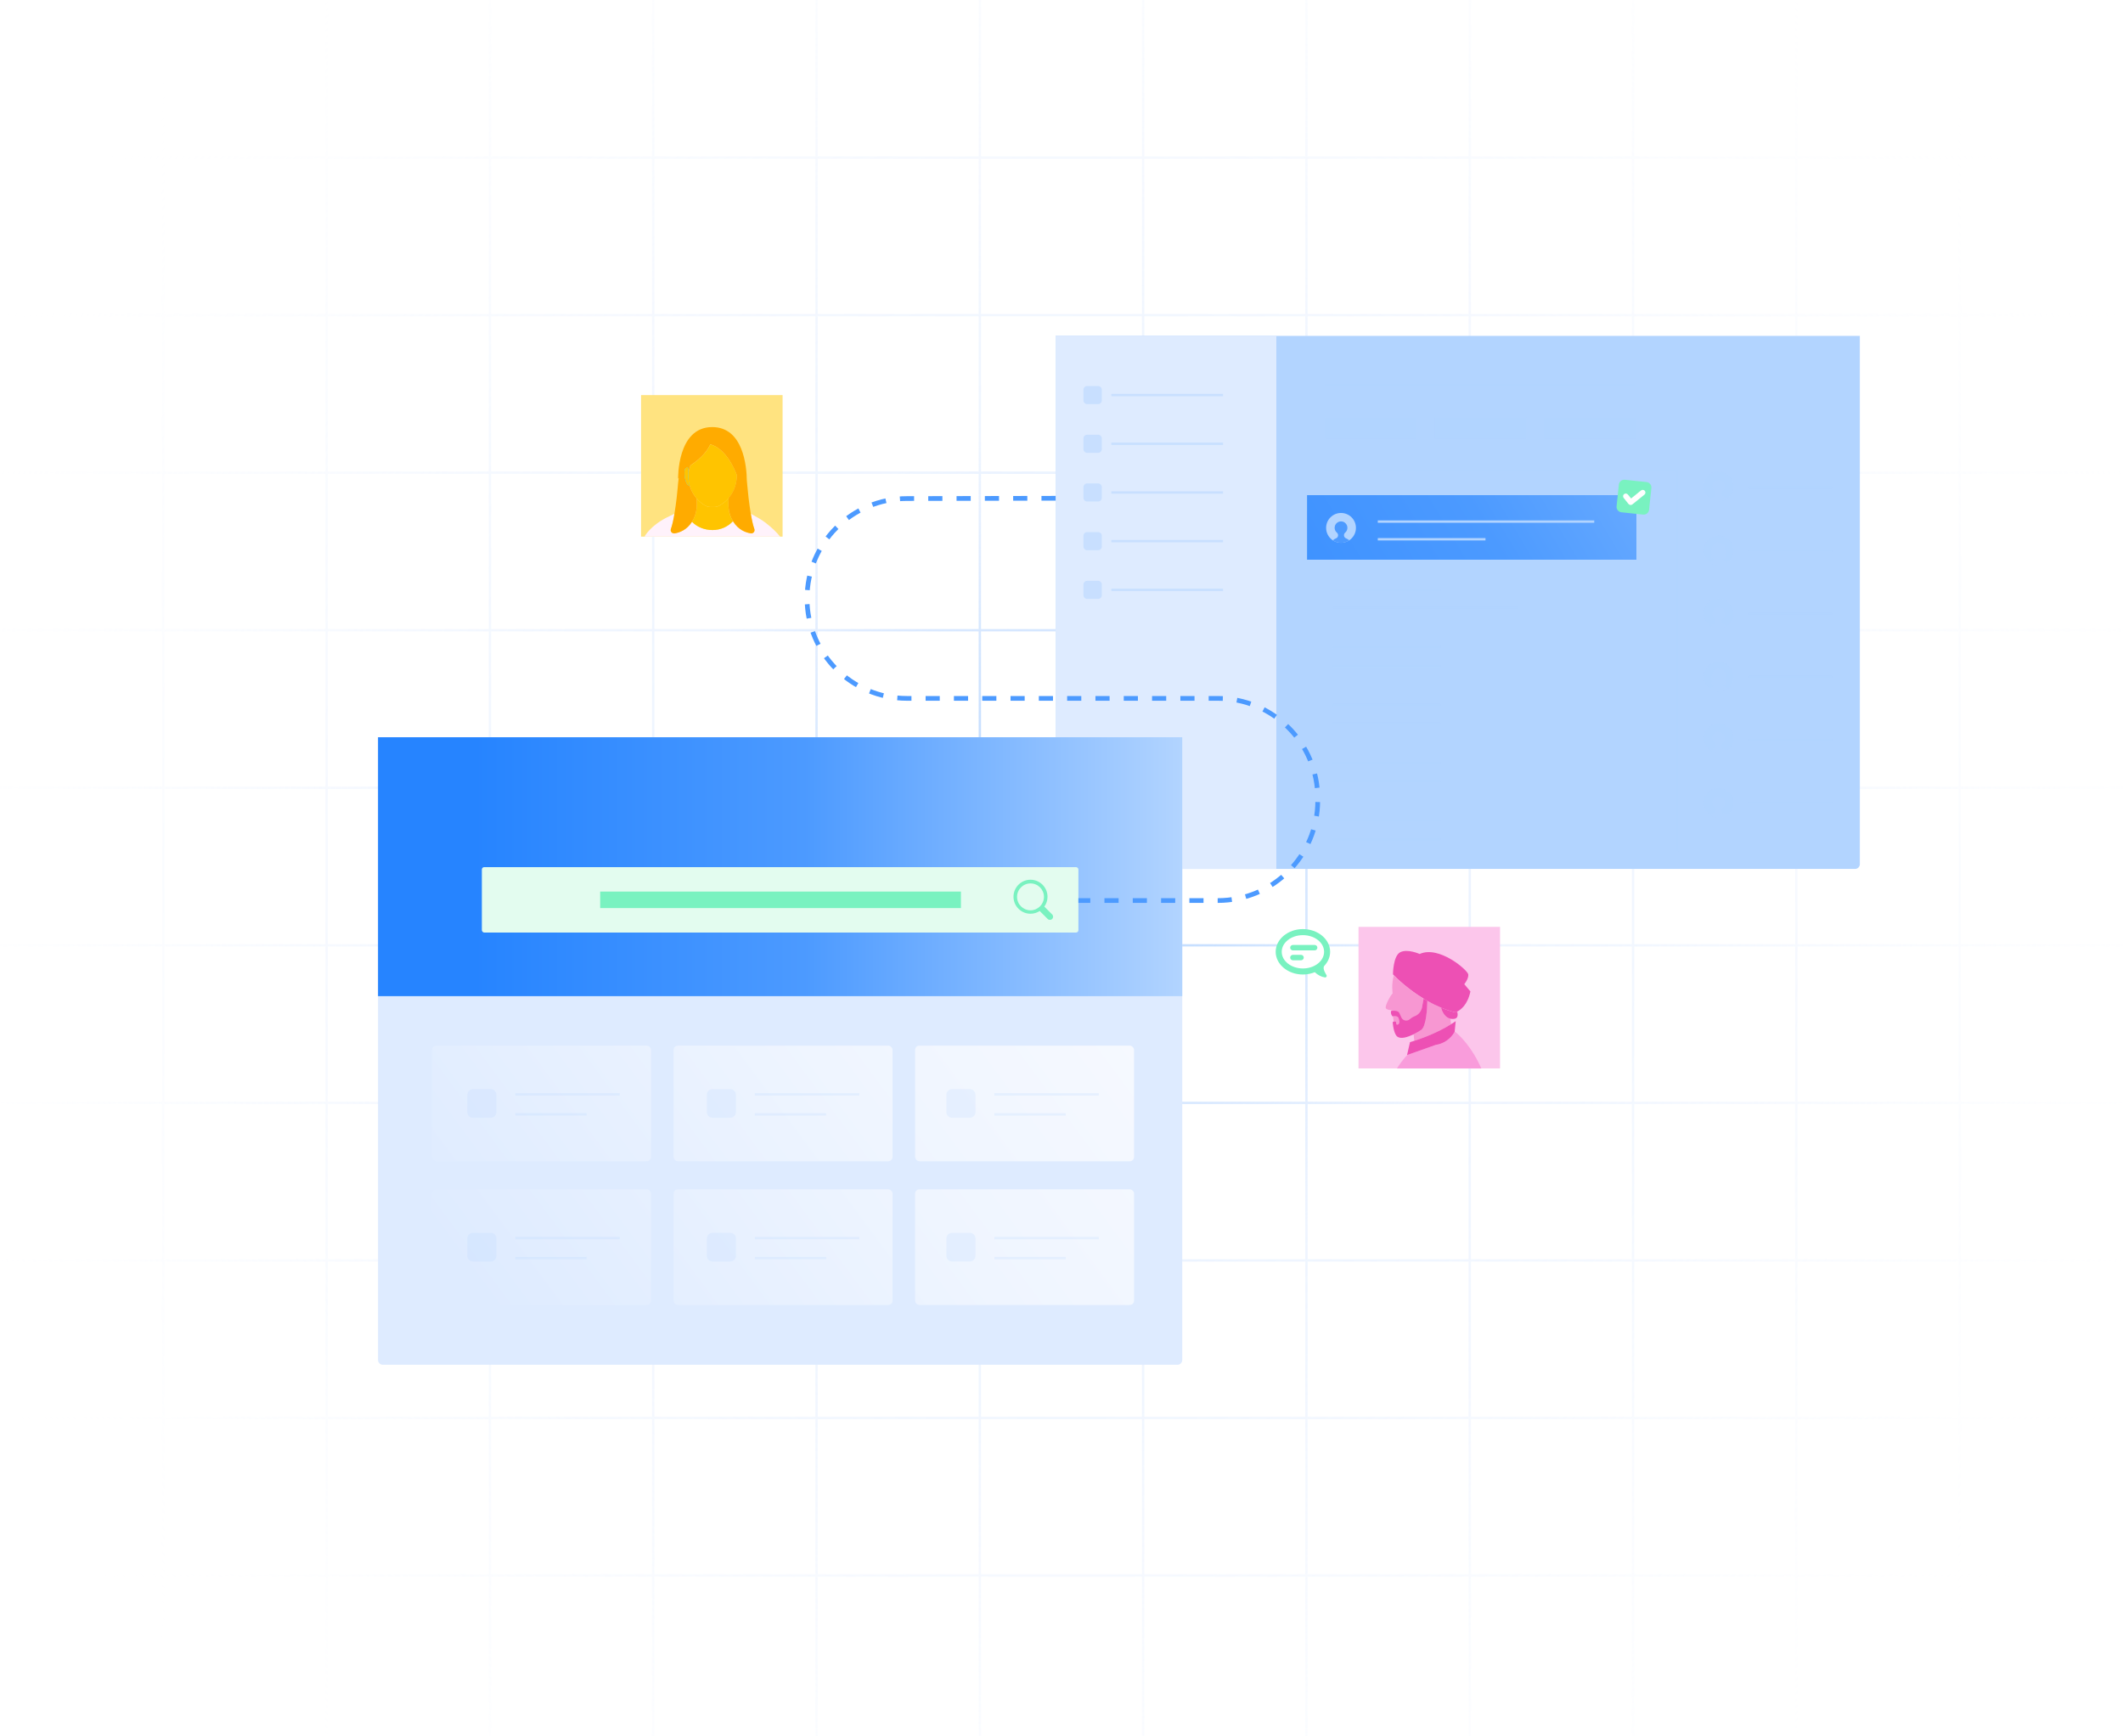 <svg xmlns="http://www.w3.org/2000/svg" xmlns:xlink="http://www.w3.org/1999/xlink" viewBox="0 0 900 736"><defs><style>.cls-1,.cls-2,.cls-3,.cls-4{fill:none;}.cls-2,.cls-3{stroke:#b2d4ff;stroke-linejoin:round;}.cls-5{fill:#f99cdb;}.cls-6{fill:#f797d2;}.cls-7{fill:#ed50b4;}.cls-8{fill:#ffe380;}.cls-9{fill:#fff2fb;}.cls-10{fill:#ffc400;}.cls-11{fill:#ffab00;}.cls-12{fill:#fcc6eb;}.cls-13,.cls-14{fill:#b2d4ff;}.cls-15{fill:#deebff;}.cls-16{fill:#44c4d9;}.cls-17{fill:#73c6d3;}.cls-18{fill:#4c9aff;}.cls-19,.cls-20,.cls-21,.cls-22,.cls-23{fill:#79f2c0;}.cls-3,.cls-14,.cls-24,.cls-25{mix-blend-mode:multiply;}.cls-3,.cls-14,.cls-25{opacity:.2;}.cls-20{filter:url(#drop-shadow-11);}.cls-20,.cls-26,.cls-23{fill-rule:evenodd;}.cls-27{filter:url(#drop-shadow-6);}.cls-4{stroke:#4c9aff;stroke-dasharray:0 0 6 6;stroke-miterlimit:10;stroke-width:2px;}.cls-28{fill:url(#linear-gradient-8);}.cls-29{fill:url(#linear-gradient-9);}.cls-30{fill:url(#linear-gradient-3);}.cls-31{fill:url(#linear-gradient-4);}.cls-32{fill:url(#linear-gradient-2);}.cls-33{fill:url(#linear-gradient-6);}.cls-34{fill:url(#linear-gradient-7);}.cls-35{fill:url(#linear-gradient-5);}.cls-24{fill:url(#radial-gradient);}.cls-36{opacity:.5;}.cls-21{filter:url(#drop-shadow-9);}.cls-37{filter:url(#drop-shadow-8);}.cls-37,.cls-26{fill:#fff;}.cls-38{fill:#e3fcef;filter:url(#drop-shadow-2);}.cls-22{filter:url(#drop-shadow-10);}.cls-39{fill:url(#linear-gradient-14);}.cls-40{fill:url(#linear-gradient-13);}.cls-41{fill:url(#linear-gradient-12);}.cls-42{fill:url(#linear-gradient-10);}.cls-43{fill:url(#linear-gradient-11);}.cls-44{isolation:isolate;}.cls-45{fill:url(#linear-gradient);filter:url(#drop-shadow-1);}.cls-23{filter:url(#drop-shadow-7);}.cls-46{fill:#1ab9d4;opacity:.3;}</style><radialGradient id="radial-gradient" cx="450" cy="368" fx="450" fy="368" r="510.15" gradientUnits="userSpaceOnUse"><stop offset="0" stop-color="#b2d4ff"></stop><stop offset=".05" stop-color="#b6d6ff" stop-opacity=".95"></stop><stop offset=".15" stop-color="#c0dbff" stop-opacity=".83"></stop><stop offset=".28" stop-color="#d2e4ff" stop-opacity=".63"></stop><stop offset=".36" stop-color="#deebff" stop-opacity=".5"></stop><stop offset=".45" stop-color="#e0ecff" stop-opacity=".47"></stop><stop offset=".59" stop-color="#e6efff" stop-opacity=".38"></stop><stop offset=".77" stop-color="#eff5ff" stop-opacity=".23"></stop><stop offset=".98" stop-color="#fdfdff" stop-opacity=".03"></stop><stop offset="1" stop-color="#fff" stop-opacity="0"></stop></radialGradient><linearGradient id="linear-gradient" x1="397.36" y1="358.56" x2="832.9" y2="99.01" gradientUnits="userSpaceOnUse"><stop offset=".12" stop-color="#2684ff"></stop><stop offset=".53" stop-color="#4c9aff"></stop><stop offset="1" stop-color="#b2d4ff"></stop></linearGradient><filter id="drop-shadow-1" filterUnits="userSpaceOnUse"><feGaussianBlur stdDeviation="1"></feGaussianBlur></filter><linearGradient id="linear-gradient-2" x1="160.26" y1="367.36" x2="501.19" y2="367.36" xlink:href="#linear-gradient"></linearGradient><linearGradient id="linear-gradient-3" x1="661.26" y1="147.99" x2="173.53" y2="509.25" gradientUnits="userSpaceOnUse"><stop offset=".07" stop-color="#fff"></stop><stop offset=".39" stop-color="#fbfcff"></stop><stop offset=".71" stop-color="#eff5ff"></stop><stop offset="1" stop-color="#deebff"></stop></linearGradient><linearGradient id="linear-gradient-4" x1="697.53" y1="196.95" x2="209.79" y2="558.21" xlink:href="#linear-gradient-3"></linearGradient><linearGradient id="linear-gradient-5" x1="733.8" y1="245.92" x2="246.06" y2="607.17" xlink:href="#linear-gradient-3"></linearGradient><linearGradient id="linear-gradient-6" x1="690.39" y1="187.32" x2="202.66" y2="548.58" xlink:href="#linear-gradient-3"></linearGradient><linearGradient id="linear-gradient-7" x1="726.66" y1="236.28" x2="238.93" y2="597.54" xlink:href="#linear-gradient-3"></linearGradient><linearGradient id="linear-gradient-8" x1="762.93" y1="285.25" x2="275.19" y2="646.51" xlink:href="#linear-gradient-3"></linearGradient><filter id="drop-shadow-2" filterUnits="userSpaceOnUse"><feGaussianBlur stdDeviation="1"></feGaussianBlur></filter><linearGradient id="linear-gradient-9" x1="310.25" y1="228.09" x2="310.25" y2="204.45" gradientUnits="userSpaceOnUse"><stop offset="0" stop-color="#44c4d9"></stop><stop offset="1" stop-color="#1ab9d4"></stop></linearGradient><linearGradient id="linear-gradient-10" x1="294.82" y1="228.09" x2="294.82" y2="204.45" xlink:href="#linear-gradient-9"></linearGradient><linearGradient id="linear-gradient-11" x1="309.94" y1="228.09" x2="309.94" y2="204.45" xlink:href="#linear-gradient-9"></linearGradient><linearGradient id="linear-gradient-12" x1="309.28" y1="228.09" x2="309.28" y2="204.45" xlink:href="#linear-gradient-9"></linearGradient><linearGradient id="linear-gradient-13" x1="309.62" y1="228.09" x2="309.62" y2="204.45" xlink:href="#linear-gradient-9"></linearGradient><linearGradient id="linear-gradient-14" x1="294.29" y1="228.09" x2="294.29" y2="204.45" xlink:href="#linear-gradient-9"></linearGradient><filter id="drop-shadow-6" filterUnits="userSpaceOnUse"><feGaussianBlur stdDeviation="1"></feGaussianBlur></filter><filter id="drop-shadow-7" filterUnits="userSpaceOnUse"><feGaussianBlur stdDeviation="1.2"></feGaussianBlur></filter><filter id="drop-shadow-8" filterUnits="userSpaceOnUse"><feGaussianBlur stdDeviation="1.2"></feGaussianBlur></filter><filter id="drop-shadow-9" filterUnits="userSpaceOnUse"><feGaussianBlur stdDeviation="1.08"></feGaussianBlur></filter><filter id="drop-shadow-10" filterUnits="userSpaceOnUse"><feGaussianBlur stdDeviation="1.08"></feGaussianBlur></filter><filter id="drop-shadow-11" filterUnits="userSpaceOnUse"><feGaussianBlur stdDeviation="1"></feGaussianBlur></filter></defs><g class="cls-44"><g id="bg"><path class="cls-24" d="m900,67.28v-1h-68.73V0h-1v66.28h-68.23V0h-1v66.28h-68.23V0h-1v66.28h-68.23V0h-1v66.28h-68.23V0h-1v66.28h-68.23V0h-1v66.28h-68.23V0h-1v66.28h-68.23V0h-1v66.28h-68.23V0h-1v66.28h-68.23V0h-1v66.28h-68.23V0h-1v66.28h-68.23V0h-1v66.28H0v1h68.73v65.78H0v1h68.73v65.78H0v1h68.73v65.78H0v1h68.73v65.78H0v1h68.73v65.78H0v1h68.73v65.78H0v1h68.73v65.78H0v1h68.73v65.78H0v1h68.73v65.78H0v1h68.73v67.68h1v-67.68h68.23v67.68h1v-67.68h68.23v67.68h1v-67.68h68.23v67.68h1v-67.68h68.23v67.68h1v-67.68h68.23v67.68h1v-67.68h68.23v67.68h1v-67.68h68.23v67.68h1v-67.68h68.23v67.68h1v-67.68h68.23v67.68h1v-67.68h68.23v67.68h1v-67.68h68.23v67.68h1v-67.68h68.73v-1h-68.73v-65.78h68.73v-1h-68.73v-65.78h68.73v-1h-68.73v-65.78h68.73v-1h-68.73v-65.78h68.73v-1h-68.73v-65.78h68.73v-1h-68.73v-65.78h68.73v-1h-68.73v-65.78h68.73v-1h-68.73v-65.78h68.73v-1h-68.73v-65.78h68.73Zm-138.96,0v65.78h-68.23v-65.78h68.23Zm-345.16,267.13h68.23v65.78h-68.23v-65.78Zm-1,65.78h-68.23v-65.78h68.23v65.78Zm70.23-65.78h68.23v65.78h-68.23v-65.78Zm0-1v-65.78h68.23v65.78h-68.23Zm-1,0h-68.23v-65.78h68.23v65.78Zm-69.23,0h-68.23v-65.78h68.23v65.78Zm-69.23,0h-68.23v-65.78h68.23v65.78Zm0,1v65.78h-68.23v-65.78h68.23Zm0,66.78v65.78h-68.23v-65.78h68.23Zm1,0h68.23v65.78h-68.23v-65.78Zm69.23,0h68.23v65.78h-68.23v-65.78Zm69.23,0h68.23v65.78h-68.23v-65.78Zm69.23,0h68.23v65.78h-68.23v-65.78Zm0-1v-65.78h68.23v65.78h-68.23Zm0-66.78v-65.78h68.23v65.78h-68.23Zm0-66.78v-65.78h68.23v65.78h-68.23Zm-1,0h-68.23v-65.78h68.23v65.78Zm-69.23,0h-68.23v-65.78h68.23v65.78Zm-69.23,0h-68.23v-65.78h68.23v65.78Zm-69.23,0h-68.23v-65.78h68.23v65.78Zm-69.23,0h-68.23v-65.78h68.23v65.78Zm0,1v65.78h-68.23v-65.78h68.23Zm0,66.78v65.78h-68.23v-65.78h68.23Zm0,66.78v65.78h-68.23v-65.78h68.23Zm0,66.78v65.78h-68.23v-65.78h68.23Zm1,0h68.23v65.78h-68.23v-65.78Zm69.23,0h68.23v65.78h-68.23v-65.78Zm69.23,0h68.23v65.78h-68.23v-65.78Zm69.23,0h68.23v65.78h-68.23v-65.78Zm69.23,0h68.23v65.78h-68.23v-65.78Zm69.23,0h68.23v65.78h-68.23v-65.78Zm0-1v-65.78h68.23v65.78h-68.23Zm0-66.78v-65.78h68.23v65.78h-68.23Zm0-66.78v-65.78h68.23v65.78h-68.23Zm0-66.78v-65.78h68.23v65.78h-68.23Zm0-66.78v-65.78h68.23v65.78h-68.23Zm-1,0h-68.23v-65.78h68.23v65.78Zm-69.23,0h-68.23v-65.78h68.23v65.78Zm-69.23,0h-68.23v-65.78h68.23v65.78Zm-69.23,0h-68.23v-65.78h68.23v65.78Zm-69.23,0h-68.23v-65.78h68.23v65.78Zm-69.23,0h-68.23v-65.78h68.23v65.78Zm-69.23,0h-68.23v-65.78h68.23v65.78Zm0,1v65.78h-68.23v-65.78h68.23Zm0,66.78v65.78h-68.23v-65.78h68.23Zm0,66.78v65.78h-68.23v-65.78h68.23Zm0,66.78v65.78h-68.23v-65.78h68.23Zm0,66.78v65.78h-68.23v-65.78h68.23Zm0,66.78v65.78h-68.23v-65.78h68.23Zm1,0h68.23v65.78h-68.23v-65.78Zm69.23,0h68.23v65.78h-68.23v-65.78Zm69.23,0h68.23v65.78h-68.23v-65.78Zm69.23,0h68.23v65.78h-68.23v-65.78Zm69.23,0h68.23v65.78h-68.23v-65.78Zm69.23,0h68.23v65.78h-68.23v-65.78Zm69.23,0h68.23v65.78h-68.23v-65.78Zm69.23,0h68.23v65.78h-68.23v-65.78Zm0-1v-65.78h68.23v65.78h-68.23Zm0-66.78v-65.78h68.23v65.78h-68.23Zm0-66.78v-65.78h68.23v65.78h-68.23Zm0-66.78v-65.78h68.23v65.78h-68.23Zm0-66.78v-65.78h68.23v65.78h-68.23Zm0-66.78v-65.78h68.23v65.78h-68.23Zm-1-132.56v65.78h-68.23v-65.78h68.23Zm-69.23,0v65.78h-68.23v-65.78h68.23Zm-69.23,0v65.78h-68.23v-65.78h68.23Zm-69.23,0v65.78h-68.23v-65.78h68.23Zm-69.23,0v65.78h-68.23v-65.78h68.23Zm-69.23,0v65.78h-68.23v-65.78h68.23Zm-69.23,0v65.78h-68.23v-65.78h68.23Zm-69.23,0v65.78h-68.23v-65.78h68.23Zm-137.46,0h68.23v65.78h-68.23v-65.78Zm0,66.78h68.23v65.78h-68.23v-65.78Zm0,66.78h68.23v65.78h-68.23v-65.78Zm0,66.78h68.23v65.78h-68.23v-65.78Zm0,66.78h68.23v65.78h-68.23v-65.78Zm0,66.78h68.23v65.78h-68.23v-65.78Zm0,66.78h68.23v65.78h-68.23v-65.78Zm0,66.78h68.23v65.78h-68.23v-65.78Zm0,132.56v-65.78h68.23v65.78h-68.23Zm69.23,0v-65.78h68.23v65.78h-68.23Zm69.23,0v-65.78h68.23v65.78h-68.23Zm69.23,0v-65.78h68.23v65.78h-68.23Zm69.23,0v-65.78h68.23v65.78h-68.23Zm69.23,0v-65.78h68.23v65.78h-68.23Zm69.23,0v-65.78h68.23v65.78h-68.23Zm69.23,0v-65.78h68.23v65.78h-68.23Zm69.23,0v-65.78h68.23v65.78h-68.23Zm69.23,0v-65.78h68.23v65.78h-68.23Zm137.46,0h-68.23v-65.78h68.23v65.78Zm0-66.78h-68.23v-65.78h68.23v65.78Zm0-66.78h-68.23v-65.78h68.23v65.78Zm0-66.78h-68.23v-65.78h68.23v65.78Zm0-66.78h-68.23v-65.78h68.23v65.78Zm0-66.78h-68.23v-65.78h68.23v65.78Zm0-66.78h-68.23v-65.78h68.23v65.78Zm0-66.78h-68.23v-65.78h68.23v65.78Zm0-66.78h-68.23v-65.78h68.23v65.78Z"></path></g><g id="illos"><g><g><path class="cls-13" d="m447.51,142.37h340.93v223.94c0,1.1-.9,2-2,2h-338.93v-225.94h0Z"></path><rect class="cls-45" x="554.1" y="209.88" width="139.62" height="27.36"></rect><g><line class="cls-3" x1="564.98" y1="323.36" x2="610.87" y2="323.36"></line><line class="cls-3" x1="564.98" y1="331.18" x2="610.87" y2="331.18"></line></g><g><line class="cls-3" x1="564.98" y1="347.89" x2="610.87" y2="347.89"></line><line class="cls-3" x1="564.98" y1="355.7" x2="610.87" y2="355.7"></line></g><g id="topnav"><rect class="cls-15" x="447.51" y="142.37" width="93.57" height="225.94"></rect></g><line class="cls-3" x1="561.74" y1="163.29" x2="693" y2="163.29"></line><g class="cls-36"><path class="cls-13" d="m465.55,171.29h-4.71c-.41,0-.8-.16-1.08-.45-.29-.29-.45-.68-.45-1.08v-4.6c0-.41.16-.8.45-1.08.29-.29.68-.45,1.08-.45h4.71c.41,0,.8.16,1.08.45.29.29.45.68.45,1.08v4.6c0,.41-.16.8-.45,1.08-.29.29-.68.45-1.08.45Z"></path><line class="cls-2" x1="471.12" y1="167.46" x2="518.49" y2="167.46"></line></g><g class="cls-36"><path class="cls-13" d="m465.55,191.93h-4.71c-.41,0-.8-.16-1.08-.45-.29-.29-.45-.68-.45-1.08v-4.6c0-.41.16-.8.45-1.08.29-.29.68-.45,1.08-.45h4.71c.41,0,.8.16,1.08.45.29.29.45.68.45,1.08v4.6c0,.41-.16.8-.45,1.08-.29.29-.68.45-1.08.45Z"></path><line class="cls-2" x1="471.12" y1="188.1" x2="518.49" y2="188.1"></line></g><g class="cls-36"><path class="cls-13" d="m465.55,212.57h-4.71c-.41,0-.8-.16-1.08-.45-.29-.29-.45-.68-.45-1.08v-4.6c0-.41.16-.8.45-1.08.29-.29.68-.45,1.08-.45h4.71c.41,0,.8.16,1.08.45.29.29.45.68.45,1.08v4.6c0,.41-.16.8-.45,1.08-.29.29-.68.45-1.08.45Z"></path><line class="cls-2" x1="471.12" y1="208.74" x2="518.49" y2="208.74"></line></g><g class="cls-36"><path class="cls-13" d="m465.55,233.21h-4.71c-.41,0-.8-.16-1.08-.45-.29-.29-.45-.68-.45-1.08v-4.6c0-.41.16-.8.45-1.08.29-.29.68-.45,1.08-.45h4.71c.41,0,.8.16,1.08.45.29.29.45.68.45,1.08v4.6c0,.41-.16.8-.45,1.08-.29.29-.68.45-1.08.45Z"></path><line class="cls-2" x1="471.12" y1="229.38" x2="518.49" y2="229.38"></line></g><g class="cls-36"><path class="cls-13" d="m465.55,253.85h-4.71c-.41,0-.8-.16-1.08-.45-.29-.29-.45-.68-.45-1.08v-4.6c0-.41.16-.8.45-1.08.29-.29.68-.45,1.08-.45h4.71c.41,0,.8.16,1.08.45.29.29.45.68.45,1.08v4.6c0,.41-.16.8-.45,1.08-.29.29-.68.45-1.08.45Z"></path><line class="cls-2" x1="471.12" y1="250.02" x2="518.49" y2="250.02"></line></g></g><rect class="cls-14" x="561.74" y="177.01" width="38.81" height="9.1"></rect><rect class="cls-14" x="608.15" y="177.01" width="38.81" height="9.1"></rect><rect class="cls-14" x="654.56" y="177.01" width="38.81" height="9.1"></rect><line class="cls-2" x1="584.08" y1="221.09" x2="675.85" y2="221.09"></line><line class="cls-2" x1="584.08" y1="228.58" x2="629.74" y2="228.58"></line><line class="cls-3" x1="564.98" y1="250.1" x2="610.87" y2="250.1"></line><g><line class="cls-3" x1="564.98" y1="274.31" x2="610.87" y2="274.31"></line><line class="cls-3" x1="564.98" y1="282.12" x2="610.87" y2="282.12"></line></g><g><line class="cls-3" x1="564.98" y1="298.84" x2="610.87" y2="298.84"></line><line class="cls-3" x1="564.98" y1="306.65" x2="610.87" y2="306.65"></line></g><line class="cls-3" x1="564.98" y1="257.6" x2="643.75" y2="257.6"></line><g><circle class="cls-13" cx="568.5" cy="223.75" r="6.32"></circle><path class="cls-18" d="m570.05,221.48c-.77-.55-1.82-.64-2.67-.24-1.69.8-2.07,2.88-.96,4.21.1.12.21.23.33.33.32.27.51.67.51,1.09,0,.58-.35,1.1-.88,1.31-.5.21-.97.49-1.39.83,1.01.67,2.21,1.07,3.51,1.07s2.51-.39,3.51-1.07c-.42-.34-.88-.61-1.38-.82-.54-.22-.89-.74-.89-1.32,0-.42.18-.81.49-1.08,1.33-1.11,1.33-3.22-.19-4.31Z"></path></g><polyline class="cls-3" points="711.02 360.83 711.02 199.43 561.74 199.43"></polyline><g><circle class="cls-14" cx="728.55" cy="206.15" r="6.32"></circle><path class="cls-13" d="m730.1,203.88c-.77-.55-1.82-.64-2.67-.24-1.69.8-2.07,2.88-.96,4.21.1.12.21.23.33.33.32.27.51.67.51,1.09,0,.58-.35,1.1-.88,1.31-.5.21-.97.49-1.39.83,1.01.67,2.21,1.07,3.51,1.07s2.51-.39,3.51-1.07c-.42-.34-.88-.61-1.38-.82-.54-.22-.89-.74-.89-1.32,0-.42.18-.81.49-1.08,1.33-1.11,1.33-3.22-.19-4.31Z"></path></g><g><circle class="cls-14" cx="728.55" cy="260.09" r="6.32"></circle><path class="cls-13" d="m730.1,257.82c-.77-.55-1.82-.64-2.67-.24-1.69.8-2.07,2.88-.96,4.21.1.12.21.23.33.33.32.27.51.67.51,1.09,0,.58-.35,1.1-.88,1.31-.5.21-.97.49-1.39.83,1.01.67,2.21,1.07,3.51,1.07s2.51-.39,3.51-1.07c-.42-.34-.88-.61-1.38-.82-.54-.22-.89-.74-.89-1.32,0-.42.18-.81.49-1.08,1.33-1.11,1.33-3.22-.19-4.31Z"></path></g><g><circle class="cls-14" cx="728.55" cy="312.97" r="6.32"></circle><path class="cls-13" d="m730.1,310.7c-.77-.55-1.82-.64-2.67-.24-1.69.8-2.07,2.88-.96,4.21.1.12.21.23.33.33.32.27.51.67.51,1.09,0,.58-.35,1.1-.88,1.31-.5.21-.97.49-1.39.83,1.01.67,2.21,1.07,3.51,1.07s2.51-.39,3.51-1.07c-.42-.34-.88-.61-1.38-.82-.54-.22-.89-.74-.89-1.32,0-.42.18-.81.49-1.08,1.33-1.11,1.33-3.22-.19-4.31Z"></path></g><g><circle class="cls-14" cx="728.55" cy="340.33" r="6.32"></circle><path class="cls-13" d="m730.1,338.06c-.77-.55-1.82-.64-2.67-.24-1.69.8-2.07,2.88-.96,4.21.1.12.21.23.33.33.32.27.51.67.51,1.09,0,.58-.35,1.1-.88,1.31-.5.21-.97.49-1.39.83,1.01.67,2.21,1.07,3.51,1.07s2.51-.39,3.51-1.07c-.42-.34-.88-.61-1.38-.82-.54-.22-.89-.74-.89-1.32,0-.42.18-.81.49-1.08,1.33-1.11,1.33-3.22-.19-4.31Z"></path></g><g><circle class="cls-14" cx="728.55" cy="233.34" r="6.32"></circle><path class="cls-13" d="m731.5,236.68c.19-.1.27-.33.19-.53-.15-.37-.29-.75-.29-1.15v-2.09c0-.29-.05-.58-.13-.85-.02-.07-.04-.15-.06-.22,0,0,0-.01,0-.02-.23-.66-.67-1.26-1.5-1.63-.77-.34-1.68-.35-2.42.04-.81.42-1.29,1.13-1.46,1.9-.07.25-.11.51-.11.78v2.09c0,.4-.12.77-.28,1.13-.02.05-.04.11-.04.17,0,.23.19.42.42.43h1.27c-.16.29-.41.52-.73.65-.59.24-1.13.59-1.61,1.01.38.29.8.54,1.24.74l.17.08c.74.3,1.55.48,2.4.48s1.67-.17,2.42-.48l.14-.06c.45-.2.87-.45,1.26-.75-.48-.42-1.02-.76-1.6-1-.32-.13-.57-.36-.73-.65h1.26c.07,0,.14-.02.2-.05Z"></path></g><g><circle class="cls-14" cx="728.55" cy="286.84" r="6.32"></circle><path class="cls-13" d="m731.5,290.17c.19-.1.27-.33.19-.53-.15-.37-.29-.75-.29-1.15v-2.09c0-.29-.05-.58-.13-.85-.02-.07-.04-.15-.06-.22,0,0,0-.01,0-.02-.23-.66-.67-1.26-1.5-1.63-.77-.34-1.68-.35-2.42.04-.81.42-1.29,1.13-1.46,1.9-.07.25-.11.51-.11.78v2.09c0,.4-.12.77-.28,1.13-.02.05-.04.11-.04.17,0,.23.19.42.42.43h1.27c-.16.29-.41.52-.73.65-.59.24-1.13.59-1.61,1.01.38.29.8.54,1.24.74l.17.08c.74.3,1.55.48,2.4.48s1.67-.17,2.42-.48l.14-.06c.45-.2.87-.45,1.26-.75-.48-.42-1.02-.76-1.6-1-.32-.13-.57-.36-.73-.65h1.26c.07,0,.14-.02.2-.05Z"></path></g><g><line class="cls-3" x1="740.93" y1="206.6" x2="776.78" y2="206.6"></line><line class="cls-3" x1="740.93" y1="233.34" x2="776.78" y2="233.34"></line><line class="cls-3" x1="740.93" y1="260.09" x2="776.78" y2="260.09"></line><line class="cls-3" x1="740.93" y1="286.84" x2="776.78" y2="286.84"></line><line class="cls-3" x1="740.93" y1="313.58" x2="776.78" y2="313.58"></line><line class="cls-3" x1="740.93" y1="340.33" x2="776.78" y2="340.33"></line></g></g><g><path class="cls-15" d="m160.26,312.5h340.93v263.98c0,1.1-.9,2-2,2H162.26c-1.1,0-2-.9-2-2v-263.98h0Z"></path><rect class="cls-32" x="160.26" y="312.5" width="340.93" height="109.74"></rect><rect class="cls-30" x="183.19" y="443.2" width="92.81" height="49.03" rx="1.81" ry="1.81"></rect><rect class="cls-31" x="285.56" y="443.2" width="92.81" height="49.03" rx="1.81" ry="1.81"></rect><rect class="cls-35" x="387.94" y="443.2" width="92.81" height="49.03" rx="1.81" ry="1.81"></rect><rect class="cls-33" x="183.19" y="504.11" width="92.81" height="49.03" rx="1.81" ry="1.81"></rect><rect class="cls-34" x="285.56" y="504.11" width="92.81" height="49.03" rx="1.81" ry="1.81"></rect><rect class="cls-28" x="387.94" y="504.11" width="92.81" height="49.03" rx="1.81" ry="1.81"></rect><g><line class="cls-3" x1="218.45" y1="463.88" x2="262.74" y2="463.88"></line><line class="cls-3" x1="218.45" y1="472.37" x2="248.7" y2="472.37"></line><g class="cls-25"><path class="cls-13" d="m208.01,473.79h-7.47c-.64,0-1.26-.26-1.72-.71-.46-.46-.71-1.07-.71-1.72v-7.29c0-.64.26-1.26.71-1.72.46-.46,1.07-.71,1.72-.71h7.47c.64,0,1.26.26,1.72.71.46.46.71,1.07.71,1.72v7.29c0,.64-.26,1.26-.71,1.72-.46.46-1.07.71-1.72.71Z"></path></g></g><g><line class="cls-3" x1="218.45" y1="524.79" x2="262.74" y2="524.79"></line><line class="cls-3" x1="218.45" y1="533.28" x2="248.7" y2="533.28"></line><g class="cls-25"><path class="cls-13" d="m208.01,534.7h-7.47c-.64,0-1.26-.26-1.72-.71-.46-.46-.71-1.07-.71-1.72v-7.29c0-.64.26-1.26.71-1.72.46-.46,1.07-.71,1.72-.71h7.47c.64,0,1.26.26,1.72.71.46.46.71,1.07.71,1.72v7.29c0,.64-.26,1.26-.71,1.72-.46.46-1.07.71-1.72.71Z"></path></g></g><g><line class="cls-3" x1="319.99" y1="463.88" x2="364.28" y2="463.88"></line><line class="cls-3" x1="319.99" y1="472.37" x2="350.24" y2="472.37"></line><g class="cls-25"><path class="cls-13" d="m309.55,473.79h-7.47c-.64,0-1.26-.26-1.72-.71-.46-.46-.71-1.07-.71-1.72v-7.29c0-.64.26-1.26.71-1.72.46-.46,1.07-.71,1.72-.71h7.47c.64,0,1.26.26,1.72.71.46.46.71,1.07.71,1.72v7.29c0,.64-.26,1.26-.71,1.72-.46.46-1.07.71-1.72.71Z"></path></g></g><g><line class="cls-3" x1="319.99" y1="524.79" x2="364.28" y2="524.79"></line><line class="cls-3" x1="319.99" y1="533.28" x2="350.24" y2="533.28"></line><g class="cls-25"><path class="cls-13" d="m309.55,534.7h-7.47c-.64,0-1.26-.26-1.72-.71-.46-.46-.71-1.07-.71-1.72v-7.29c0-.64.26-1.26.71-1.72.46-.46,1.07-.71,1.72-.71h7.47c.64,0,1.26.26,1.72.71.46.46.71,1.07.71,1.72v7.29c0,.64-.26,1.26-.71,1.72-.46.46-1.07.71-1.72.71Z"></path></g></g><g><line class="cls-3" x1="421.53" y1="463.88" x2="465.82" y2="463.88"></line><line class="cls-3" x1="421.53" y1="472.37" x2="451.79" y2="472.37"></line><g class="cls-25"><path class="cls-13" d="m411.09,473.79h-7.47c-.64,0-1.26-.26-1.72-.71-.46-.46-.71-1.07-.71-1.72v-7.29c0-.64.26-1.26.71-1.72.46-.46,1.07-.71,1.72-.71h7.47c.64,0,1.26.26,1.72.71.46.46.71,1.07.71,1.72v7.29c0,.64-.26,1.26-.71,1.72-.46.46-1.07.71-1.72.71Z"></path></g></g><g><line class="cls-3" x1="421.53" y1="524.79" x2="465.82" y2="524.79"></line><line class="cls-3" x1="421.53" y1="533.28" x2="451.79" y2="533.28"></line><g class="cls-25"><path class="cls-13" d="m411.09,534.7h-7.47c-.64,0-1.26-.26-1.72-.71-.46-.46-.71-1.07-.71-1.72v-7.29c0-.64.26-1.26.71-1.72.46-.46,1.07-.71,1.72-.71h7.47c.64,0,1.26.26,1.72.71.46.46.71,1.07.71,1.72v7.29c0,.64-.26,1.26-.71,1.72-.46.46-1.07.71-1.72.71Z"></path></g></g></g><rect class="cls-38" x="204.27" y="367.55" width="252.9" height="27.72" rx="1" ry="1"></rect><path class="cls-4" d="m447.51,211.2l-63.03.12c-23.39,0-42.35,18.96-42.35,42.35h0c0,23.39,18.96,42.35,42.35,42.35h131.8c23.39,0,42.35,18.96,42.35,42.35v.99c0,23.39-18.96,42.35-42.35,42.35h-59.12"></path><g><path class="cls-1" d="m431.16,380.15c0-3.15,2.55-5.7,5.7-5.7h0c-3.15,0-5.7,2.55-5.7,5.7s2.55,5.7,5.7,5.7h0c-3.15,0-5.7-2.55-5.7-5.7Z"></path><path class="cls-1" d="m436.45,376.76c-1.78,0-3.27,1.38-3.27,3.19v.08c0,.42.34.75.75.75s.75-.34.75-.75v-.08c0-.91.76-1.68,1.76-1.68.42,0,.75-.34.75-.75s-.34-.75-.75-.75Z"></path><path class="cls-19" d="m446.05,387.62l-3.33-3.33c.85-1.18,1.35-2.62,1.35-4.19,0-3.98-3.23-7.21-7.21-7.21s-7.21,3.23-7.21,7.21,3.23,7.21,7.21,7.21c1.44,0,2.78-.43,3.91-1.16l3.37,3.37c.53.53,1.38.53,1.91,0,.53-.53.53-1.38,0-1.91Zm-9.19-1.77h0c-3.15,0-5.7-2.55-5.7-5.7s2.55-5.7,5.7-5.7h0c3.15,0,5.7,2.55,5.7,5.7s-2.55,5.7-5.7,5.7Z"></path></g><rect class="cls-19" x="254.43" y="377.91" width="152.93" height="7"></rect><g><g><rect class="cls-8" x="271.76" y="167.47" width="60" height="60"></rect><path class="cls-9" d="m324.4,221.48c-1.52-1.18-3.84-2.5-6.11-3.72.42,2.51.94,4.92,1.52,6.51.36.98-.47,1.99-1.5,1.84-2.19-.34-5.25-1.47-7.44-4.94-.05-.08-.09-.16-.14-.24-2.13,2.3-5.21,3.74-8.65,3.74s-6.59-1.3-8.71-3.51c0,0,0,0,0,0-2.2,3.47-5.25,4.6-7.44,4.94-1.03.16-1.85-.86-1.5-1.84.59-1.6,1.1-4.01,1.52-6.52-2.19,1.04-4.45,2.13-6.12,3.24-3.09,2.05-5.18,4.2-6.51,6.28.03.07.08.13.11.19h57.28c-1.43-1.82-3.47-3.8-6.3-5.98Z"></path></g><g><path class="cls-1" d="m311.37,206.96c-.03.07-.05.14-.08.21.03-.07.06-.14.08-.21Z"></path><path class="cls-1" d="m311.58,206.34c-.03.08-.05.15-.08.23.03-.08.05-.15.08-.23Z"></path><path class="cls-1" d="m311.78,205.69c-.02.08-.05.17-.07.25.02-.08.05-.17.07-.25Z"></path><path class="cls-1" d="m311.12,207.55c-.03.06-.06.13-.08.19.03-.06.06-.13.08-.19Z"></path><path class="cls-1" d="m310.86,208.13c-.03.06-.05.11-.08.17.03-.06.06-.11.08-.17Z"></path><path class="cls-1" d="m312.34,202.07c0,.09-.01.17-.02.26,0-.09.01-.17.02-.26Z"></path><path class="cls-1" d="m312.29,202.85c0,.1-.02.19-.03.29.01-.1.02-.19.03-.29Z"></path><path class="cls-1" d="m311.95,205.02c-.02.09-.04.18-.07.27.02-.09.05-.18.07-.27Z"></path><path class="cls-1" d="m312.09,204.32c-.02.1-.04.19-.06.28.02-.09.04-.19.06-.28Z"></path><path class="cls-1" d="m312.21,203.6c-.01.1-.03.2-.05.29.02-.1.03-.19.05-.29Z"></path><path class="cls-1" d="m310.58,208.67s-.05.09-.08.14c.03-.05.05-.09.08-.14Z"></path><path class="cls-1" d="m293.78,209.09c-.1-.16-.19-.33-.28-.5.09.17.18.34.28.5Z"></path><path class="cls-1" d="m292.3,205.58c.04.14.08.27.12.4-.04-.13-.08-.27-.12-.4,0,0,0,0,0,0Z"></path><path class="cls-1" d="m294.01,209.48c.04.07.08.13.13.19,0,0,0,0,0,0-.04-.06-.09-.13-.13-.19Z"></path><path class="cls-1" d="m293.29,208.18c-.08-.16-.15-.32-.23-.49.07.16.15.33.23.49Z"></path><path class="cls-1" d="m292.88,207.26c-.12-.28-.22-.57-.33-.86.1.3.21.58.33.86Z"></path><path class="cls-29" d="m310.28,209.2s-.05.08-.07.11c.02-.04.05-.08.07-.11Z"></path><path class="cls-10" d="m308.94,211.08s0,0,0,0c-1.68,1.98-3.57,3.11-4.64,3.55-.43.18-.9.27-1.37.27h-1.91c-.49,0-.97-.09-1.41-.28-1.32-.57-2.95-1.74-4.39-3.46.02.03.05.06.07.09.3,3.14.17,6.57-1.94,9.92,2.13,2.21,5.24,3.5,8.71,3.5s6.53-1.43,8.65-3.74c-2.01-3.33-2.1-6.74-1.79-9.85Z"></path><path class="cls-42" d="m294.98,210.85c-.11-.13-.21-.27-.32-.41.1.14.21.28.32.41Z"></path><path class="cls-43" d="m309.97,209.7s-.04.06-.06.09c.02-.03.04-.06.06-.09Z"></path><path class="cls-41" d="m309.3,210.64s-.02.02-.02.03c0-.01.02-.02.02-.03Z"></path><path class="cls-40" d="m309.64,210.18s-.03.04-.04.06c.01-.02.03-.04.04-.06Z"></path><path class="cls-39" d="m294.14,209.67c.1.15.2.3.3.45-.1-.15-.2-.3-.3-.45,0,0,0,0,0,0Z"></path><path class="cls-10" d="m299.61,214.61c.43.19.92.28,1.41.28h1.91c.48,0,.95-.09,1.37-.27,1.07-.44,2.96-1.57,4.64-3.55.11-.13.22-.27.33-.41,0-.01.02-.02.02-.03.1-.13.2-.26.3-.4.01-.02.03-.04.04-.06.09-.13.18-.26.27-.39.02-.03.04-.06.06-.09.08-.13.16-.26.25-.39.02-.04.05-.08.07-.11.08-.13.15-.25.22-.38.03-.05.05-.09.08-.14.07-.12.13-.25.2-.38.03-.06.06-.11.08-.17.06-.13.12-.25.18-.38.03-.06.06-.13.08-.19.05-.13.11-.26.16-.39.03-.07.06-.14.08-.21.05-.13.09-.26.14-.39.03-.08.05-.15.08-.23.04-.13.08-.26.12-.39.02-.08.05-.17.07-.25.04-.13.07-.27.1-.4.02-.09.05-.18.07-.27.03-.14.06-.27.09-.41.02-.09.04-.19.06-.28.03-.14.05-.29.07-.43.02-.1.03-.19.05-.29.02-.15.04-.3.05-.46.01-.1.02-.19.03-.29.02-.17.02-.34.03-.52,0-.09.01-.17.02-.26.01-.23.01-.47.02-.71-1.22-3.24-4.82-11.21-11.24-13.03-1.75,4.12-5.93,7.33-8.46,8.98l-.84,3.14h-.07c-.01.27-.03.54-.03.82,0,1.57.21,3,.58,4.31-.53.41-1.07-.3-1.48-1.42.41,1.13.95,1.84,1.48,1.42,0,0,0,0,0,0,.04.14.08.27.12.4.04.14.08.29.13.43.1.3.21.58.33.86.06.15.12.29.19.43.07.16.15.33.23.49.07.14.14.28.21.41.09.17.18.34.28.5.08.13.15.26.23.39.04.07.08.13.13.19.1.15.2.31.3.45.08.11.15.21.23.32.1.14.21.28.32.41.08.1.16.2.24.3,1.44,1.72,3.07,2.88,4.39,3.46Z"></path><path class="cls-11" d="m285.91,226.11c2.19-.34,5.25-1.47,7.44-4.94,0,0,0,0,0,0,2.11-3.35,2.24-6.78,1.94-9.92-.02-.03-.05-.06-.07-.09-.08-.1-.16-.2-.24-.3-.11-.13-.21-.27-.32-.41-.08-.11-.16-.21-.23-.32-.1-.15-.2-.3-.3-.45-.04-.07-.09-.13-.13-.19-.08-.13-.15-.26-.23-.39-.1-.16-.19-.33-.28-.5-.07-.13-.14-.27-.21-.41-.08-.16-.15-.32-.23-.49-.06-.14-.13-.28-.19-.43-.12-.28-.22-.57-.33-.86-.05-.14-.09-.28-.13-.43-.04-.13-.09-.26-.12-.4-.53.41-1.07-.29-1.48-1.42,0,0,0-.02,0-.02-.03-.08-.06-.17-.08-.25,0-.02-.01-.03-.02-.05-.03-.08-.05-.16-.07-.25,0-.02-.01-.05-.02-.07-.02-.08-.04-.16-.06-.24,0-.03-.02-.06-.02-.1-.02-.08-.04-.15-.05-.23,0-.04-.02-.08-.03-.11-.02-.07-.03-.15-.05-.22,0-.04-.02-.09-.03-.13-.01-.07-.03-.14-.04-.21,0-.05-.02-.1-.02-.15-.01-.07-.02-.13-.03-.2,0-.05-.01-.11-.02-.16,0-.06-.02-.13-.02-.19,0-.06-.01-.11-.02-.17,0-.06-.01-.12-.02-.18,0-.06,0-.12-.01-.18,0-.06,0-.11-.01-.17,0-.06,0-.12,0-.18,0-.06,0-.11,0-.16,0-.06,0-.12,0-.18,0-.05,0-.1,0-.16,0-.06,0-.12,0-.17,0-.05,0-.1,0-.15,0-.06,0-.11.01-.17,0-.05,0-.09.01-.14,0-.06.01-.11.02-.16,0-.04.01-.09.02-.13,0-.05.02-.1.03-.16,0-.04.01-.08.02-.12,0,0,0-.01,0-.02,0,0,0,0,0,0,.32-.36.7-.68,1.11-.92.05-.03.11-.07.17-.1.23.67.15,2.46.15,2.46h.01s.07.01.07.01l.84-3.14c2.54-1.66,6.71-4.86,8.46-8.98,6.42,1.82,10.02,9.8,11.24,13.03,0,.24,0,.48-.02.71,0,.09-.01.17-.02.26-.01.17-.02.35-.03.52,0,.1-.02.19-.03.29-.02.15-.03.31-.05.46-.01.1-.03.2-.05.29-.02.14-.04.29-.07.43-.02.1-.04.19-.06.28-.03.14-.06.28-.09.41-.02.09-.04.18-.07.27-.03.14-.07.27-.1.4-.02.08-.05.17-.07.25-.04.13-.08.27-.12.39-.03.08-.05.15-.08.23-.05.13-.09.26-.14.39-.03.07-.05.14-.08.21-.05.13-.1.26-.16.39-.03.06-.06.13-.08.19-.06.13-.12.26-.18.38-.03.06-.05.11-.08.17-.06.13-.13.26-.2.38-.03.05-.05.09-.08.14-.07.13-.15.26-.22.38-.02.04-.05.08-.07.11-.08.13-.16.26-.25.39-.02.03-.04.06-.06.09-.09.13-.18.27-.27.39-.01.02-.03.04-.04.06-.1.14-.2.27-.3.4,0,.01-.02.02-.02.03-.11.14-.22.27-.33.41,0,0,0,0,0,0-.31,3.11-.23,6.52,1.79,9.85.05.08.09.16.14.24,2.2,3.47,5.25,4.6,7.44,4.94,1.03.16,1.85-.86,1.5-1.84-.58-1.59-1.1-4-1.52-6.51-.78-4.65-1.27-9.68-1.34-10.66-.09-1.2-.2-2.33-.33-3.4-.07-5.76-1.43-22.63-14.68-22.63-14.97,0-14.45,21.91-14.45,21.91l.26-.38c-.19,1.39-.35,2.87-.47,4.5-.07.98-.56,6-1.34,10.64-.42,2.52-.94,4.93-1.52,6.52-.36.98.47,1.99,1.5,1.84Z"></path><path class="cls-16" d="m290.32,202.13c-.01-.07-.02-.13-.03-.2,0,.07.02.13.03.2Z"></path><path class="cls-16" d="m290.19,201.06c0-.06,0-.11-.01-.17,0,.06,0,.11.01.17Z"></path><path class="cls-16" d="m290.22,201.41c0-.06-.01-.12-.02-.18,0,.06.01.12.02.18Z"></path><path class="cls-16" d="m290.17,200.71c0-.06,0-.11,0-.16,0,.05,0,.11,0,.16Z"></path><path class="cls-16" d="m290.61,203.51c-.02-.08-.04-.16-.06-.24.02.08.04.16.06.24Z"></path><path class="cls-16" d="m290.71,203.83c-.03-.08-.05-.16-.07-.25.02.08.05.16.07.25Z"></path><path class="cls-16" d="m290.27,201.77c0-.06-.02-.13-.02-.19,0,.06.02.13.02.19Z"></path><path class="cls-16" d="m290.38,202.49c-.01-.07-.03-.14-.04-.21.01.07.02.14.04.21Z"></path><path class="cls-16" d="m290.17,200.37c0-.05,0-.1,0-.16,0,.05,0,.1,0,.16Z"></path><path class="cls-16" d="m290.27,199.14s.01-.08.02-.12c0,.04-.02.08-.02.12Z"></path><path class="cls-16" d="m290.22,199.42s.01-.09.02-.13c0,.04-.01.08-.02.13Z"></path><path class="cls-16" d="m290.17,200.04s0-.1,0-.15c0,.05,0,.1,0,.15Z"></path><path class="cls-16" d="m290.19,199.72s0-.09.01-.14c0,.04,0,.09-.01.14Z"></path><path class="cls-16" d="m290.45,202.84c-.02-.07-.03-.15-.05-.22.01.07.03.15.05.22Z"></path><path class="cls-16" d="m290.81,204.13c-.03-.08-.06-.17-.08-.25.03.09.06.17.08.25Z"></path><path class="cls-16" d="m290.53,203.18c-.02-.08-.04-.15-.05-.23.02.08.03.15.05.23Z"></path><path class="cls-17" d="m290.34,202.28s-.02-.1-.02-.15c0,.05.02.1.02.15Z"></path><path class="cls-46" d="m290.34,202.28s-.02-.1-.02-.15c0,.05.02.1.02.15Z"></path><path class="cls-17" d="m290.29,201.93c0-.05-.01-.11-.02-.16,0,.05.01.11.02.16Z"></path><path class="cls-46" d="m290.29,201.93c0-.05-.01-.11-.02-.16,0,.05.01.11.02.16Z"></path><path class="cls-17" d="m290.4,202.62s-.02-.09-.03-.13c0,.04.02.09.03.13Z"></path><path class="cls-46" d="m290.4,202.62s-.02-.09-.03-.13c0,.04.02.09.03.13Z"></path><path class="cls-17" d="m290.18,200.89c0-.06,0-.12,0-.18,0,.06,0,.12,0,.18Z"></path><path class="cls-46" d="m290.18,200.89c0-.06,0-.12,0-.18,0,.06,0,.12,0,.18Z"></path><path class="cls-17" d="m290.3,199s0,.01,0,.02c0,0,0-.01,0-.02,0,0,0,0,0,0Z"></path><path class="cls-46" d="m290.3,199s0,.01,0,.02c0,0,0-.01,0-.02,0,0,0,0,0,0Z"></path><path class="cls-17" d="m290.64,203.59s-.01-.05-.02-.07c0,.02.01.05.02.07Z"></path><path class="cls-46" d="m290.64,203.59s-.01-.05-.02-.07c0,.02.01.05.02.07Z"></path><path class="cls-17" d="m290.82,204.16s0-.02,0-.02c0,0,0,.02,0,.02Z"></path><path class="cls-46" d="m290.82,204.16s0-.02,0-.02c0,0,0,.02,0,.02Z"></path><path class="cls-17" d="m290.72,203.88s-.01-.03-.02-.05c0,.02.01.03.02.05Z"></path><path class="cls-46" d="m290.72,203.88s-.01-.03-.02-.05c0,.02.01.03.02.05Z"></path><path class="cls-17" d="m290.24,199.29c0-.05.02-.1.03-.16-.01.05-.02.1-.03.16Z"></path><path class="cls-46" d="m290.24,199.29c0-.05.02-.1.03-.16-.01.05-.02.1-.03.16Z"></path><path class="cls-17" d="m290.24,201.58c0-.06-.01-.11-.02-.17,0,.06.01.11.02.17Z"></path><path class="cls-46" d="m290.24,201.58c0-.06-.01-.11-.02-.17,0,.06.01.11.02.17Z"></path><path class="cls-17" d="m290.2,199.58c0-.06.01-.11.02-.16,0,.05-.01.11-.02.16Z"></path><path class="cls-46" d="m290.2,199.58c0-.06.01-.11.02-.16,0,.05-.01.11-.02.16Z"></path><path class="cls-17" d="m290.21,201.23c0-.06,0-.12-.01-.18,0,.06,0,.12.01.18Z"></path><path class="cls-46" d="m290.21,201.23c0-.06,0-.12-.01-.18,0,.06,0,.12.01.18Z"></path><path class="cls-17" d="m290.17,200.54c0-.06,0-.12,0-.18,0,.06,0,.12,0,.18Z"></path><path class="cls-46" d="m290.17,200.54c0-.06,0-.12,0-.18,0,.06,0,.12,0,.18Z"></path><path class="cls-17" d="m290.17,200.21c0-.06,0-.12,0-.17,0,.06,0,.12,0,.17Z"></path><path class="cls-46" d="m290.17,200.21c0-.06,0-.12,0-.17,0,.06,0,.12,0,.17Z"></path><path class="cls-17" d="m290.18,199.89c0-.06,0-.11.01-.17,0,.06,0,.11-.01.17Z"></path><path class="cls-46" d="m290.18,199.89c0-.06,0-.11.01-.17,0,.06,0,.11-.01.17Z"></path><path class="cls-17" d="m290.47,202.95s-.02-.08-.03-.11c0,.04.02.08.03.11Z"></path><path class="cls-46" d="m290.47,202.95s-.02-.08-.03-.11c0,.04.02.08.03.11Z"></path><path class="cls-17" d="m290.55,203.28s-.02-.06-.02-.1c0,.03.02.06.02.1Z"></path><path class="cls-46" d="m290.55,203.28s-.02-.06-.02-.1c0,.03.02.06.02.1Z"></path><path class="cls-16" d="m292.3,205.58c-.36-1.31-.58-2.74-.58-4.31,0-.28.02-.55.03-.83h-.01s.08-1.79-.15-2.46c-.06.03-.12.07-.17.1-.42.25-.79.56-1.11.92,0,0,0,.01,0,.02,0,.04-.02.08-.02.12-.01.05-.02.1-.03.16,0,.04-.01.08-.02.13,0,.05-.01.11-.02.16,0,.04,0,.09-.01.14,0,.06,0,.11-.01.17,0,.05,0,.1,0,.15,0,.06,0,.12,0,.17,0,.05,0,.1,0,.16,0,.06,0,.12,0,.18,0,.05,0,.11,0,.16,0,.06,0,.12,0,.18,0,.06,0,.11.01.17,0,.06,0,.12.01.18,0,.06.01.12.02.18,0,.06.01.11.02.17,0,.06.02.13.02.19,0,.05.01.11.02.16,0,.07.02.13.03.2,0,.05.02.1.02.15.01.07.02.14.04.21,0,.04.02.09.03.13.01.07.03.15.05.22,0,.04.02.08.03.11.02.08.03.15.05.23,0,.03.02.06.02.1.02.08.04.16.06.24,0,.02.01.05.02.07.02.08.05.17.07.25,0,.02.01.03.02.05.03.09.06.17.08.25,0,0,0,.02,0,.02.4,1.13.95,1.84,1.48,1.42Z"></path><path class="cls-10" d="m292.3,205.58c-.36-1.31-.58-2.74-.58-4.31,0-.28.02-.55.03-.83h-.01s.08-1.79-.15-2.46c-.06.03-.12.07-.17.1-.42.25-.79.56-1.11.92,0,0,0,.01,0,.02,0,.04-.02.08-.02.12-.01.05-.02.1-.03.16,0,.04-.01.08-.02.13,0,.05-.01.11-.02.16,0,.04,0,.09-.01.14,0,.06,0,.11-.01.17,0,.05,0,.1,0,.15,0,.06,0,.12,0,.17,0,.05,0,.1,0,.16,0,.06,0,.12,0,.18,0,.05,0,.11,0,.16,0,.06,0,.12,0,.18,0,.06,0,.11.01.17,0,.06,0,.12.01.18,0,.06.01.12.02.18,0,.06.01.11.02.17,0,.06.02.13.02.19,0,.05.01.11.02.16,0,.07.02.13.03.2,0,.05.02.1.02.15.01.07.02.14.04.21,0,.04.02.09.03.13.01.07.03.15.05.22,0,.04.02.08.03.11.02.08.03.15.05.23,0,.03.02.06.02.1.02.08.04.16.06.24,0,.02.01.05.02.07.02.08.05.17.07.25,0,.02.01.03.02.05.03.09.06.17.08.25,0,0,0,.02,0,.02.4,1.13.95,1.84,1.48,1.42Z"></path></g></g><g><g class="cls-27"><path class="cls-23" d="m562.39,413.4h0s-2.01-2.9-.98-4l-.05.03c1.57-1.65,2.52-3.73,2.52-5.99,0-5.31-5.18-9.63-11.54-9.63s-11.54,4.32-11.54,9.63,5.18,9.63,11.54,9.63c1.82,0,3.54-.37,5.07-.99,1.29,1.31,2.93,2.02,4.15,2.2h0c.07.02.14.04.21.04.11,0,.22-.03.31-.08.1-.05.18-.13.24-.22.06-.09.1-.2.11-.3,0-.11,0-.22-.05-.32Z"></path></g><ellipse class="cls-37" cx="552.34" cy="403.44" rx="8.98" ry="7.06"></ellipse><path class="cls-21" d="m557.32,400.54h-9.23c-.64,0-1.15.52-1.15,1.15s.52,1.15,1.15,1.15h9.23c.64,0,1.15-.52,1.15-1.15s-.52-1.15-1.15-1.15Z"></path><path class="cls-22" d="m551.55,404.73h-3.46c-.64,0-1.15.52-1.15,1.15s.52,1.15,1.15,1.15h3.46c.64,0,1.15-.52,1.15-1.15s-.52-1.15-1.15-1.15Z"></path></g><g><rect class="cls-12" x="575.91" y="392.87" width="60" height="60"></rect><g><path class="cls-6" d="m614.88,431.82c-2.39-.52-3.52-3.09-4.01-4.74-2.05-.85-3.99-1.82-5.81-2.85-.03,2.65-.33,10.88-2.68,12.39-.88.57-1.97,1.21-3.12,1.77l.33,2.78c7.49-2.4,12.87-5.36,15.56-7.03l-.28-2.32Z"></path><path class="cls-7" d="m610.87,427.08c.49,1.65,1.62,4.22,4.01,4.74.49.11,1.03.13,1.63.04,1.44-.22,1.65-1.45,1.24-3.08-.52.26-.86.34-.86.34-2.09-.53-4.1-1.23-6.02-2.03Z"></path><path class="cls-7" d="m603.51,423.32c.51.31,1.02.61,1.55.91,1.81,1.03,3.76,2,5.81,2.85,1.92.8,3.94,1.5,6.02,2.03,0,0,.34-.08.86-.34,1.47-.73,4.41-2.85,5.6-8.52l-2.6-3.1s1.89-2.25,1.69-4.1-12.45-12.44-20.61-8.68c0,0-5.04-2.3-8.17-.78s-3.14,9.41-3.14,9.41c0,0,.14.15.39.4,1.31,1.35,5.96,5.88,12.61,9.91Z"></path><path class="cls-5" d="m592.62,452.25s.04-.06.06-.1c.24-.36.48-.72.72-1.06.09-.13.18-.25.27-.38.17-.24.34-.47.52-.7.11-.14.21-.28.32-.41.16-.21.32-.41.49-.62.11-.14.23-.27.34-.41.16-.19.33-.38.49-.57.11-.13.23-.26.34-.39.13-.15.27-.29.4-.44l3.85-1.36s-.02.03-.03.05c.01-.01.02-.03.04-.04l.28-.1,7.92-2.8c3.4-.49,6.37-2.55,8.02-5.56l.02-.16c2.3,1.73,7.5,6.94,11.3,15.7h-32.03s-.01,0-.01,0h-3.73c.13-.22.27-.43.41-.64Z"></path><path class="cls-7" d="m600.72,445.71l7.92-2.8c3.4-.49,6.37-2.55,8.02-5.56l.02-.16.44-4.36s-.68.5-1.96,1.3c-2.69,1.67-8.07,4.63-15.56,7.03-.61.19-1.22.39-1.86.57l-1.25,5.47.1-.03,3.85-1.36.28-.1Z"></path><path class="cls-6" d="m593.22,436.62c1.53.08,6.95-2.41,8.13-4.1s1.15-3.79,1.46-5.45l.69-3.74c-6.65-4.03-11.29-8.57-12.61-9.91-1.12,3.83-.51,7.63-.51,7.63-1.24,1.3-3,4.93-2.96,6.02.05,1.09,2.7,1.15,2.7,1.15l1,6.61c.36,1.51.56,1.71,2.09,1.79Z"></path><path class="cls-7" d="m605.05,424.23c-.53-.3-1.05-.6-1.55-.91l-.69,3.74c-.31,1.66-1.44,3.06-3.02,3.66-.84.32-1.58.81-2.19,1.34-1.14.97-2.89.6-3.51-.76-.33-.72-.64-1.41-.85-1.87-.48-1.06-2.22-1.05-3.06-.98-.28.02-.46.05-.46.05-.32,1.29.56,2.27.56,2.27,0,0,2.03-.5,2.59.66,1.07,2.64-.34,3.12-.8,2.85-.42-.24.03-1.21-.52-1.25-.44-.03-1.19-.11-1.14.43.16,1.97.78,5.2,2.04,6.01,1.57,1.01,4.34.14,6.83-1.08,1.15-.56,2.23-1.2,3.12-1.77,2.35-1.51,2.64-9.74,2.68-12.39Z"></path></g></g><g><path class="cls-20" d="m688.82,203.36l9.19.97c1.27.13,2.19,1.27,2.05,2.54l-.97,9.19c-.13,1.27-1.27,2.19-2.54,2.05l-9.19-.97c-1.27-.13-2.19-1.27-2.05-2.54l.97-9.19c.13-1.27,1.27-2.19,2.54-2.05Z"></path><path class="cls-26" d="m689.79,209.35c.13.07.25.18.35.3l1.33,1.64,4.18-3.38c.12-.1.25-.17.4-.22.15-.05.3-.06.45-.05s.3.06.44.13c.14.07.25.17.35.29.1.12.17.26.21.4.04.15.06.3.04.45-.02.15-.07.3-.14.43-.07.13-.18.25-.3.35l-5.08,4.11c-.24.19-.54.28-.85.25s-.58-.18-.78-.42l-2.05-2.54c-.1-.12-.17-.25-.22-.4-.05-.15-.06-.3-.05-.45s.06-.3.13-.44c.07-.14.17-.25.29-.35.12-.1.26-.17.4-.21.15-.04.3-.06.45-.04.15.02.3.07.43.14Z"></path></g></g></g></svg>